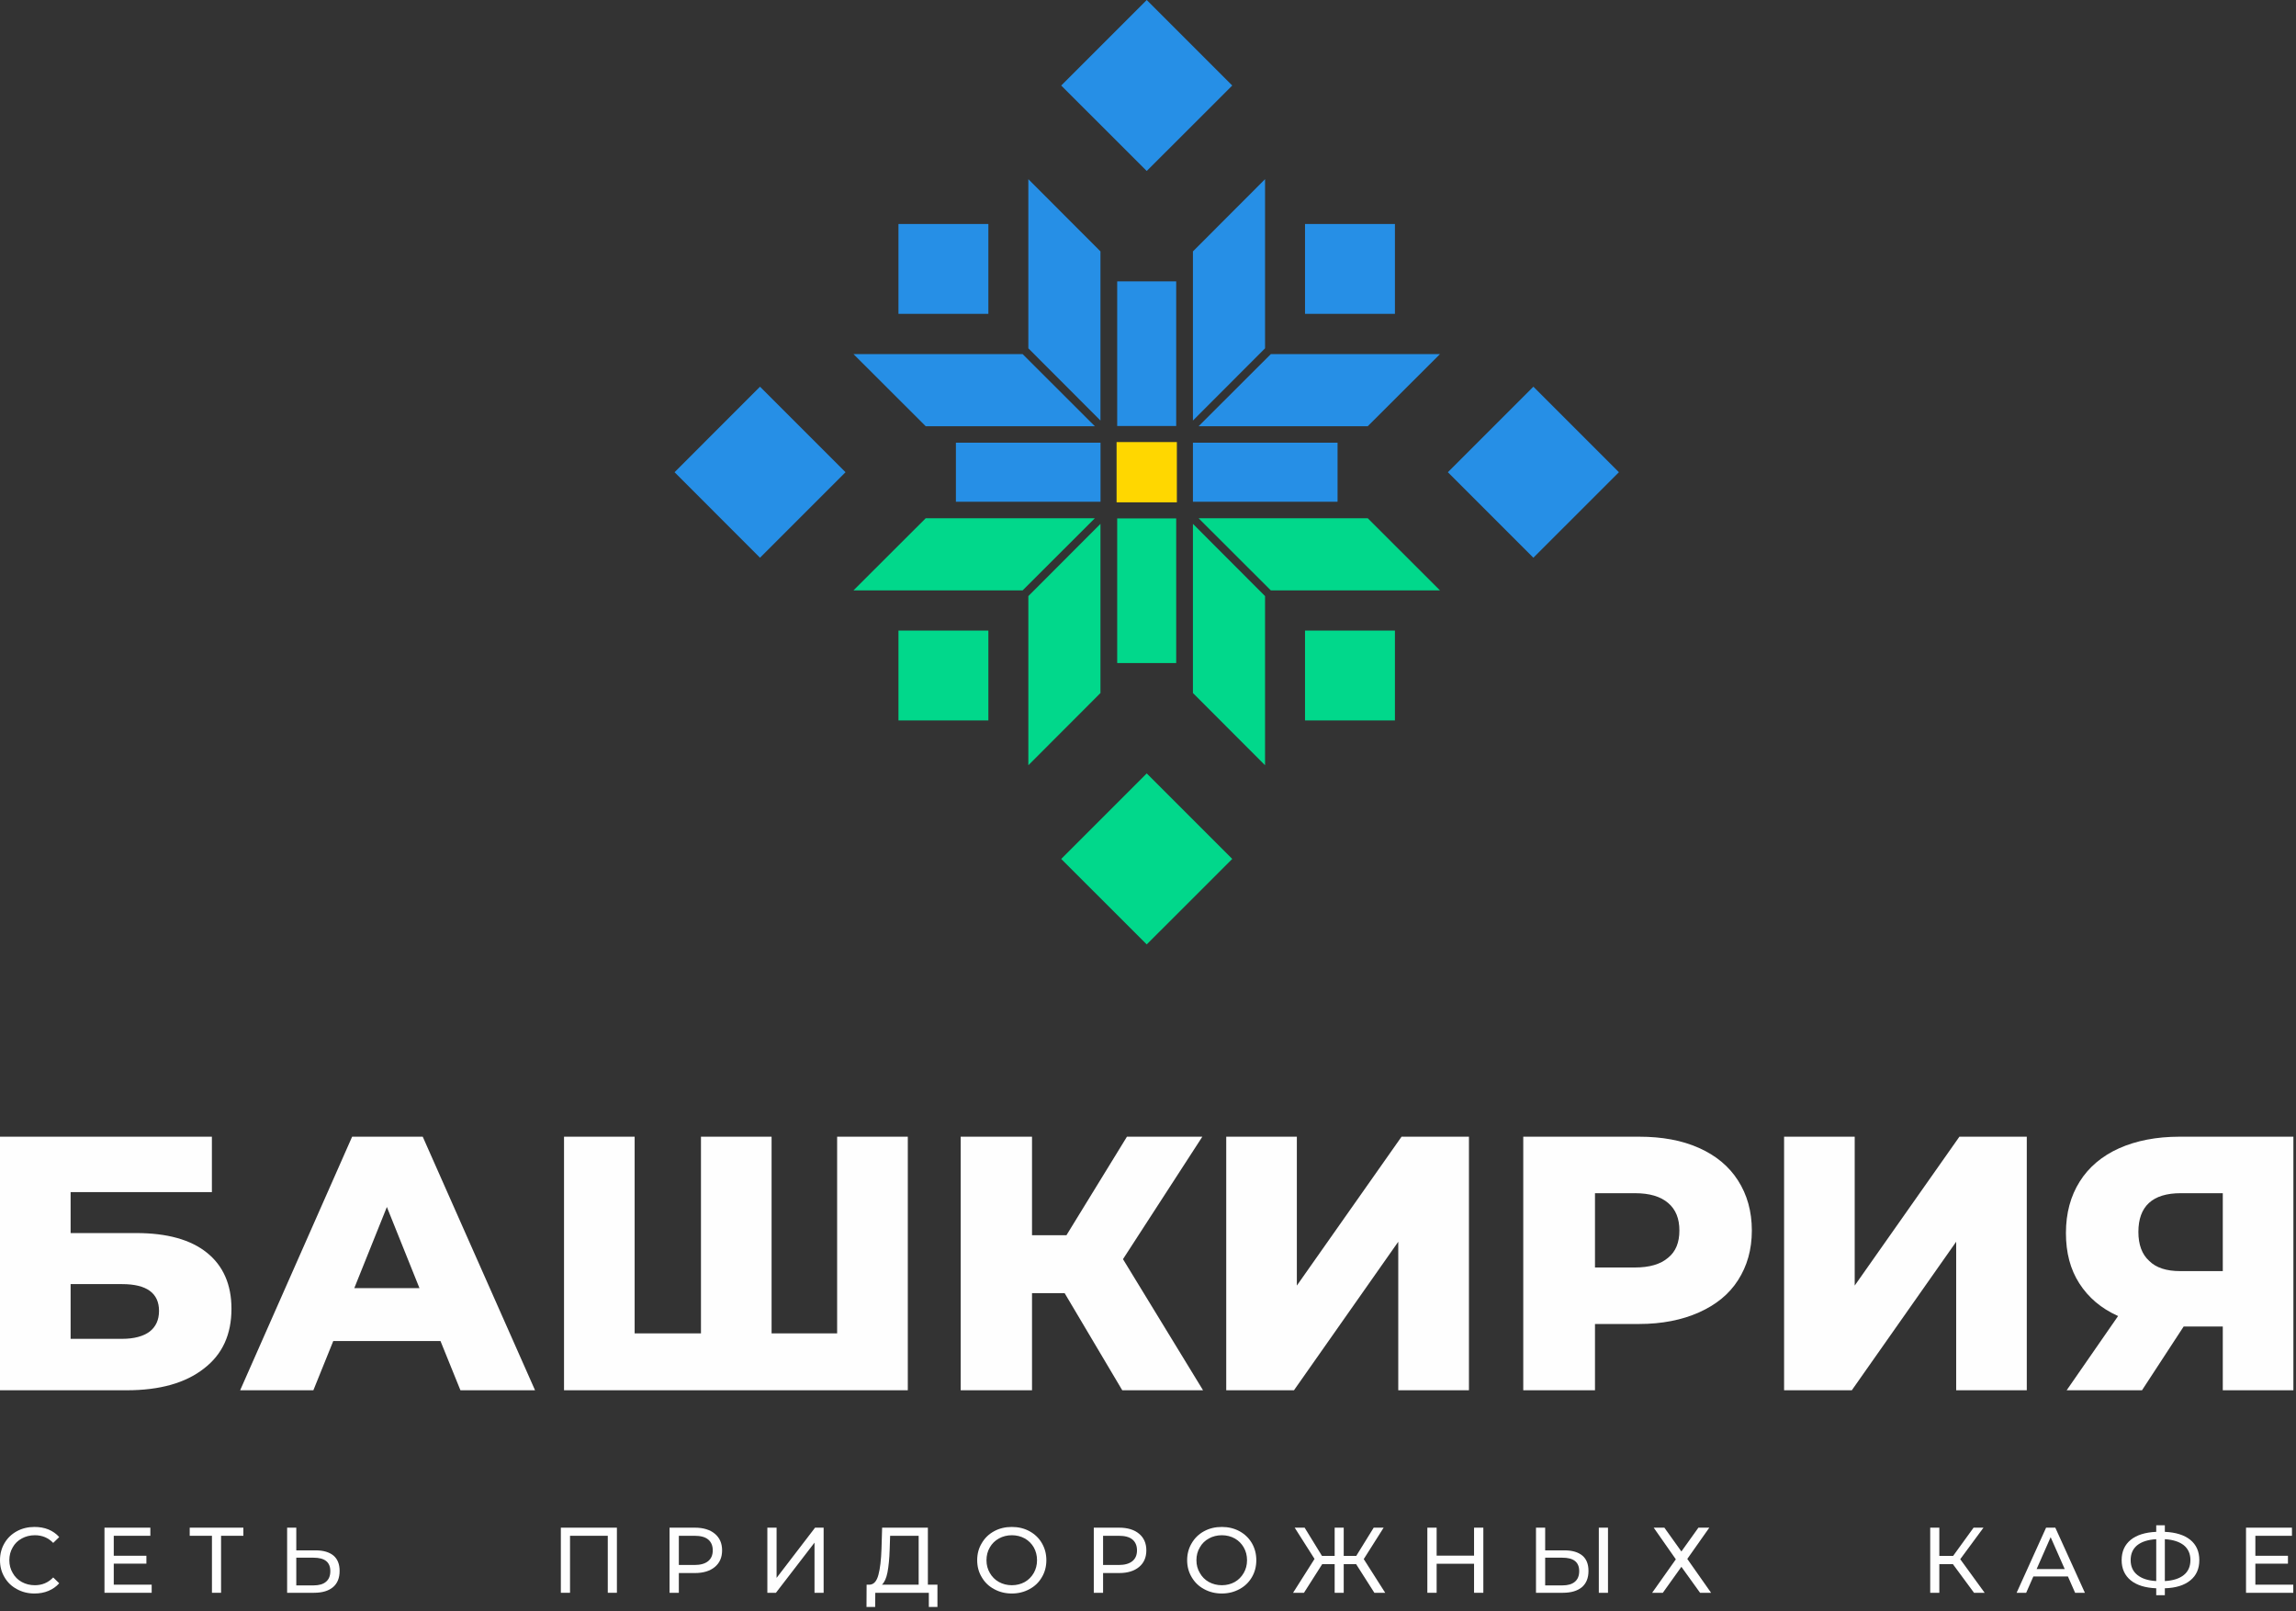 <?xml version="1.0" encoding="UTF-8"?> <svg xmlns="http://www.w3.org/2000/svg" width="285" height="200" viewBox="0 0 285 200" fill="none"><rect x="0" y="0" width="285" height="200" fill="#333333" stroke="none"/><g clip-path="url(#clip0_28_47)"><path d="M4.272 197.785C3.465 197.785 2.74 197.598 2.091 197.239C1.436 196.887 0.925 196.397 0.559 195.763C0.186 195.141 0 194.437 0 193.651C0 192.871 0.186 192.167 0.559 191.532C0.925 190.904 1.436 190.414 2.091 190.055C2.747 189.696 3.478 189.523 4.286 189.523C4.921 189.523 5.494 189.627 6.011 189.834C6.536 190.055 6.985 190.365 7.35 190.779L6.605 191.504C5.991 190.869 5.238 190.552 4.327 190.552C3.727 190.552 3.189 190.69 2.705 190.952C2.215 191.221 1.836 191.587 1.574 192.063C1.298 192.532 1.159 193.064 1.159 193.651C1.159 194.244 1.298 194.762 1.574 195.231C1.836 195.707 2.215 196.087 2.705 196.356C3.189 196.618 3.727 196.756 4.327 196.756C5.232 196.756 5.991 196.432 6.605 195.79L7.35 196.515C6.985 196.929 6.536 197.239 6.011 197.46C5.487 197.681 4.907 197.785 4.272 197.785Z" fill="#FEFEFE"></path><path d="M18.828 196.687V197.695H12.969V189.613H18.663V190.621H14.121V193.098H18.172V194.078H14.121V196.687H18.828Z" fill="#FEFEFE"></path><path d="M30.209 190.621H27.441V197.695H26.309V190.621H23.549V189.613H30.209V190.621Z" fill="#FEFEFE"></path><path d="M39.181 192.429C40.141 192.429 40.879 192.65 41.397 193.078C41.901 193.506 42.156 194.141 42.156 194.983C42.156 195.866 41.88 196.536 41.335 196.998C40.782 197.46 40.002 197.695 38.974 197.695H35.641V189.613H36.779V192.429H39.181ZM38.926 196.777C39.595 196.777 40.113 196.632 40.472 196.322C40.831 196.018 41.003 195.583 41.003 195.003C41.003 193.892 40.313 193.34 38.926 193.34H36.779V196.777H38.926Z" fill="#FEFEFE"></path><path d="M0 141.087H26.303V147.968H8.765V153.047H16.909C20.726 153.047 23.652 153.855 25.675 155.477C27.697 157.092 28.732 159.432 28.732 162.441C28.732 165.636 27.607 168.107 25.316 169.86C23.024 171.661 19.829 172.559 15.736 172.559H0V141.087ZM15.156 166.175C16.64 166.175 17.806 165.857 18.573 165.277C19.332 164.691 19.739 163.835 19.739 162.71C19.739 160.508 18.214 159.383 15.156 159.383H8.765V166.175H15.156Z" fill="#FEFEFE"></path><path d="M54.676 166.444H41.369L38.898 172.559H29.809L43.709 141.087H52.474L66.415 172.559H57.153L54.676 166.444ZM52.067 159.88L48.022 149.81L43.978 159.88H52.067ZM112.685 141.087V172.559H70.011V141.087H78.777V165.498H87.01V141.087H95.776V165.498H103.913V141.087H112.685ZM132.155 160.508H128.104V172.559H119.249V141.087H128.104V153.317H132.376L139.885 141.087H149.244L139.395 156.284L149.333 172.559H139.305L132.155 160.508Z" fill="#FEFEFE"></path><path fill-rule="evenodd" clip-rule="evenodd" d="M157.747 43.951H178.742L169.776 52.903H148.781L157.747 43.951Z" fill="#268FE6"></path><path fill-rule="evenodd" clip-rule="evenodd" d="M157.029 43.233V22.238L148.077 31.204V52.199L157.029 43.233Z" fill="#268FE6"></path><path fill-rule="evenodd" clip-rule="evenodd" d="M157.747 73.277H178.742L169.776 64.325H148.781L157.747 73.277Z" fill="#01D88B"></path><path fill-rule="evenodd" clip-rule="evenodd" d="M157.029 73.988V94.983L148.077 86.017V65.022L157.029 73.988Z" fill="#01D88B"></path><path fill-rule="evenodd" clip-rule="evenodd" d="M126.937 73.277H105.942L114.908 64.325H135.903L126.937 73.277Z" fill="#01D88B"></path><path fill-rule="evenodd" clip-rule="evenodd" d="M127.648 73.988V94.983L136.6 86.017V65.022L127.648 73.988Z" fill="#01D88B"></path><path fill-rule="evenodd" clip-rule="evenodd" d="M148.077 62.276H166.029V54.946H148.077V62.276Z" fill="#268FE6"></path><path fill-rule="evenodd" clip-rule="evenodd" d="M138.677 52.875H146V34.924H138.677V52.875Z" fill="#268FE6"></path><path fill-rule="evenodd" clip-rule="evenodd" d="M118.655 62.276H136.607V54.946H118.655V62.276Z" fill="#268FE6"></path><path fill-rule="evenodd" clip-rule="evenodd" d="M138.677 82.297H146V64.346H138.677V82.297Z" fill="#01D88B"></path><path fill-rule="evenodd" clip-rule="evenodd" d="M161.991 89.42H173.151V78.267H161.991V89.42Z" fill="#01D88B"></path><path fill-rule="evenodd" clip-rule="evenodd" d="M138.601 62.351H146.083V54.87H138.601V62.351Z" fill="#FFD700"></path><path fill-rule="evenodd" clip-rule="evenodd" d="M111.526 89.42H122.686V78.267H111.526V89.42Z" fill="#01D88B"></path><path fill-rule="evenodd" clip-rule="evenodd" d="M161.991 38.954H173.151V27.801H161.991V38.954Z" fill="#268FE6"></path><path fill-rule="evenodd" clip-rule="evenodd" d="M126.937 43.951H105.942L114.908 52.903H135.903L126.937 43.951Z" fill="#268FE6"></path><path fill-rule="evenodd" clip-rule="evenodd" d="M127.648 43.233V22.238L136.6 31.204V52.199L127.648 43.233Z" fill="#268FE6"></path><path fill-rule="evenodd" clip-rule="evenodd" d="M111.526 38.954H122.686V27.801H111.526V38.954Z" fill="#268FE6"></path><path d="M179.722 58.611L190.337 69.226L200.952 58.611L190.337 47.996L179.722 58.611Z" fill="#268FE6"></path><path d="M131.727 106.612L142.342 117.22L152.957 106.612L142.342 95.997L131.727 106.612Z" fill="#01D88B"></path><path d="M142.342 0.001L131.727 10.616L142.342 21.224L152.957 10.616L142.342 0.001Z" fill="#268FE6"></path><path d="M83.732 58.611L94.34 69.226L104.955 58.611L94.34 47.996L83.732 58.611Z" fill="#268FE6"></path><path d="M76.575 189.613V197.695H75.443V190.621H70.757V197.695H69.618V189.613H76.575Z" fill="#FEFEFE"></path><path d="M86.258 189.613C87.307 189.613 88.129 189.868 88.729 190.365C89.33 190.862 89.633 191.552 89.633 192.429C89.633 193.305 89.33 193.996 88.729 194.493C88.129 194.99 87.307 195.245 86.258 195.245H84.264V197.695H83.111V189.613H86.258ZM86.224 194.244C86.955 194.244 87.521 194.078 87.901 193.768C88.281 193.457 88.474 193.016 88.474 192.429C88.474 191.842 88.281 191.394 87.901 191.076C87.521 190.766 86.955 190.621 86.224 190.621H84.264V194.244H86.224Z" fill="#FEFEFE"></path><path d="M95.251 189.613H96.397V195.845L101.173 189.613H102.236V197.695H101.104V191.47L96.314 197.695H95.251V189.613Z" fill="#FEFEFE"></path><path d="M116.364 196.687V199.455H115.294V197.695H108.648L108.634 199.455H107.557L107.571 196.687H107.964C108.475 196.653 108.827 196.253 109.034 195.48C109.248 194.7 109.372 193.616 109.421 192.208L109.497 189.613H115.177V196.687H116.364ZM110.435 192.312C110.401 193.457 110.304 194.389 110.166 195.141C110.021 195.894 109.786 196.397 109.476 196.687H114.031V190.621H110.49L110.435 192.312Z" fill="#FEFEFE"></path><path d="M125.598 197.785C124.784 197.785 124.052 197.598 123.397 197.239C122.741 196.887 122.23 196.397 121.864 195.763C121.478 195.128 121.298 194.424 121.298 193.651C121.298 192.878 121.478 192.174 121.864 191.539C122.23 190.904 122.741 190.414 123.397 190.055C124.052 189.696 124.784 189.523 125.598 189.523C126.406 189.523 127.137 189.696 127.793 190.055C128.449 190.414 128.959 190.904 129.325 191.532C129.698 192.167 129.884 192.871 129.884 193.651C129.884 194.437 129.698 195.141 129.325 195.763C128.959 196.397 128.449 196.887 127.793 197.239C127.137 197.598 126.406 197.785 125.598 197.785ZM125.598 196.756C126.192 196.756 126.73 196.618 127.206 196.356C127.676 196.087 128.048 195.707 128.324 195.231C128.587 194.762 128.725 194.244 128.725 193.651C128.725 193.064 128.587 192.532 128.324 192.063C128.048 191.587 127.676 191.221 127.206 190.952C126.73 190.69 126.192 190.552 125.598 190.552C125.012 190.552 124.473 190.69 123.997 190.952C123.514 191.221 123.134 191.587 122.865 192.063C122.589 192.532 122.451 193.064 122.451 193.651C122.451 194.244 122.589 194.762 122.865 195.231C123.134 195.707 123.514 196.087 123.997 196.356C124.473 196.618 125.012 196.756 125.598 196.756Z" fill="#FEFEFE"></path><path d="M138.919 189.613C139.975 189.613 140.789 189.868 141.39 190.365C141.99 190.862 142.294 191.552 142.294 192.429C142.294 193.305 141.99 193.996 141.39 194.493C140.789 194.99 139.975 195.245 138.919 195.245H136.924V197.695H135.771V189.613H138.919ZM138.884 194.244C139.616 194.244 140.182 194.078 140.561 193.768C140.941 193.457 141.134 193.016 141.134 192.429C141.134 191.842 140.941 191.394 140.561 191.076C140.182 190.766 139.616 190.621 138.884 190.621H136.924V194.244H138.884Z" fill="#FEFEFE"></path><path d="M151.666 197.785C150.845 197.785 150.12 197.598 149.458 197.239C148.802 196.887 148.298 196.397 147.925 195.763C147.546 195.128 147.359 194.424 147.359 193.651C147.359 192.878 147.546 192.174 147.925 191.539C148.298 190.904 148.802 190.414 149.458 190.055C150.12 189.696 150.845 189.523 151.666 189.523C152.474 189.523 153.198 189.696 153.861 190.055C154.517 190.414 155.02 190.904 155.393 191.532C155.759 192.167 155.945 192.871 155.945 193.651C155.945 194.437 155.759 195.141 155.393 195.763C155.02 196.397 154.517 196.887 153.861 197.239C153.198 197.598 152.474 197.785 151.666 197.785ZM151.666 196.756C152.253 196.756 152.798 196.618 153.267 196.356C153.744 196.087 154.109 195.707 154.385 195.231C154.655 194.762 154.793 194.244 154.793 193.651C154.793 193.064 154.655 192.532 154.385 192.063C154.109 191.587 153.744 191.221 153.267 190.952C152.798 190.69 152.253 190.552 151.666 190.552C151.08 190.552 150.534 190.69 150.058 190.952C149.575 191.221 149.195 191.587 148.933 192.063C148.65 192.532 148.512 193.064 148.512 193.651C148.512 194.244 148.65 194.762 148.933 195.231C149.195 195.707 149.575 196.087 150.058 196.356C150.534 196.618 151.08 196.756 151.666 196.756Z" fill="#FEFEFE"></path><path d="M168.334 194.141H166.795V197.695H165.67V194.141H164.124L161.86 197.695H160.507L163.172 193.492L160.708 189.613H161.943L164.096 193.119H165.67V189.613H166.795V193.119H168.348L170.515 189.613H171.75L169.28 193.513L171.944 197.695H170.598L168.334 194.141Z" fill="#FEFEFE"></path><path d="M184.125 189.613V197.695H182.973V194.092H178.328V197.695H177.175V189.613H178.328V193.085H182.973V189.613H184.125Z" fill="#FEFEFE"></path><path d="M194.202 192.429C195.161 192.429 195.9 192.65 196.417 193.078C196.928 193.506 197.177 194.141 197.177 194.983C197.177 195.866 196.9 196.536 196.362 196.998C195.803 197.46 195.023 197.695 193.995 197.695H190.661V189.613H191.8V192.429H194.202ZM193.946 196.777C194.616 196.777 195.134 196.632 195.492 196.322C195.851 196.018 196.024 195.583 196.024 195.003C196.024 193.892 195.334 193.34 193.946 193.34H191.8V196.777H193.946ZM198.46 189.613H199.599V197.695H198.46V189.613Z" fill="#FEFEFE"></path><path d="M206.597 189.613L208.709 192.567L210.821 189.613H212.174L209.441 193.492L212.395 197.695H211.028L208.709 194.472L206.404 197.695H205.079L208.019 193.54L205.272 189.613H206.597Z" fill="#FEFEFE"></path><path d="M242.411 194.141H240.727V197.695H239.595V189.613H240.727V193.119H242.438L244.978 189.613H246.207L243.322 193.526L246.352 197.695H245.033L242.411 194.141Z" fill="#FEFEFE"></path><path d="M256.69 195.673H252.397L251.507 197.695H250.32L253.978 189.613H255.124L258.795 197.695H257.581L256.69 195.673ZM256.29 194.748L254.544 190.793L252.805 194.748H256.29Z" fill="#FEFEFE"></path><path d="M272.999 193.644C272.999 194.713 272.633 195.548 271.881 196.156C271.129 196.77 270.08 197.094 268.72 197.136V197.992H267.65V197.136C266.284 197.081 265.235 196.756 264.482 196.149C263.737 195.535 263.357 194.7 263.357 193.644C263.357 192.567 263.737 191.739 264.482 191.124C265.235 190.517 266.284 190.193 267.65 190.131V189.316H268.72V190.131C270.073 190.193 271.129 190.517 271.881 191.124C272.633 191.739 272.999 192.581 272.999 193.644ZM268.72 196.239C269.748 196.183 270.542 195.928 271.087 195.479C271.626 195.038 271.895 194.423 271.895 193.63C271.895 192.857 271.619 192.243 271.074 191.794C270.521 191.359 269.735 191.104 268.72 191.042V196.239ZM264.476 193.644C264.476 194.423 264.752 195.038 265.304 195.479C265.849 195.928 266.629 196.183 267.65 196.239V191.042C266.622 191.104 265.835 191.359 265.29 191.794C264.752 192.236 264.476 192.843 264.476 193.644Z" fill="#FEFEFE"></path><path d="M284.663 196.687V197.695H278.797V189.613H284.498V190.621H279.956V193.098H284.001V194.078H279.956V196.687H284.663Z" fill="#FEFEFE"></path><path d="M152.211 141.087H160.977V159.563L173.973 141.087H182.338V172.559H173.565V154.124L160.618 172.559H152.211V141.087ZM203.471 141.087C206.301 141.087 208.778 141.535 210.89 142.481C213.002 143.419 214.624 144.772 215.742 146.525C216.867 148.278 217.454 150.349 217.454 152.73C217.454 155.111 216.867 157.14 215.742 158.893C214.624 160.646 213.002 161.951 210.89 162.896C208.778 163.835 206.301 164.332 203.471 164.332H197.984V172.559H189.081V141.087H203.471ZM202.932 157.32C204.775 157.32 206.121 156.912 207.067 156.105C208.012 155.339 208.461 154.214 208.461 152.73C208.461 151.246 208.012 150.121 207.067 149.314C206.121 148.506 204.775 148.099 202.932 148.099H197.984V157.32H202.932Z" fill="#FEFEFE"></path><path d="M221.457 141.087H230.222V159.563L243.218 141.087H251.583V172.559H242.818V154.124L229.863 172.559H221.457V141.087ZM284.677 141.087V172.559H275.912V164.649H271.053L265.884 172.559H256.532L262.916 163.345C260.804 162.399 259.23 161.047 258.105 159.294C256.98 157.54 256.442 155.477 256.442 153.047C256.442 150.57 257.022 148.458 258.147 146.663C259.272 144.862 260.935 143.468 263.047 142.522C265.166 141.577 267.685 141.087 270.515 141.087H284.677ZM270.694 148.099C267.188 148.099 265.435 149.721 265.435 152.909C265.435 154.483 265.884 155.698 266.781 156.505C267.637 157.361 268.941 157.768 270.604 157.768H275.912V148.099H270.694Z" fill="#FEFEFE"></path></g><defs><clipPath id="clip0_28_47"><rect width="284.677" height="199.456" fill="white"></rect></clipPath></defs></svg> 